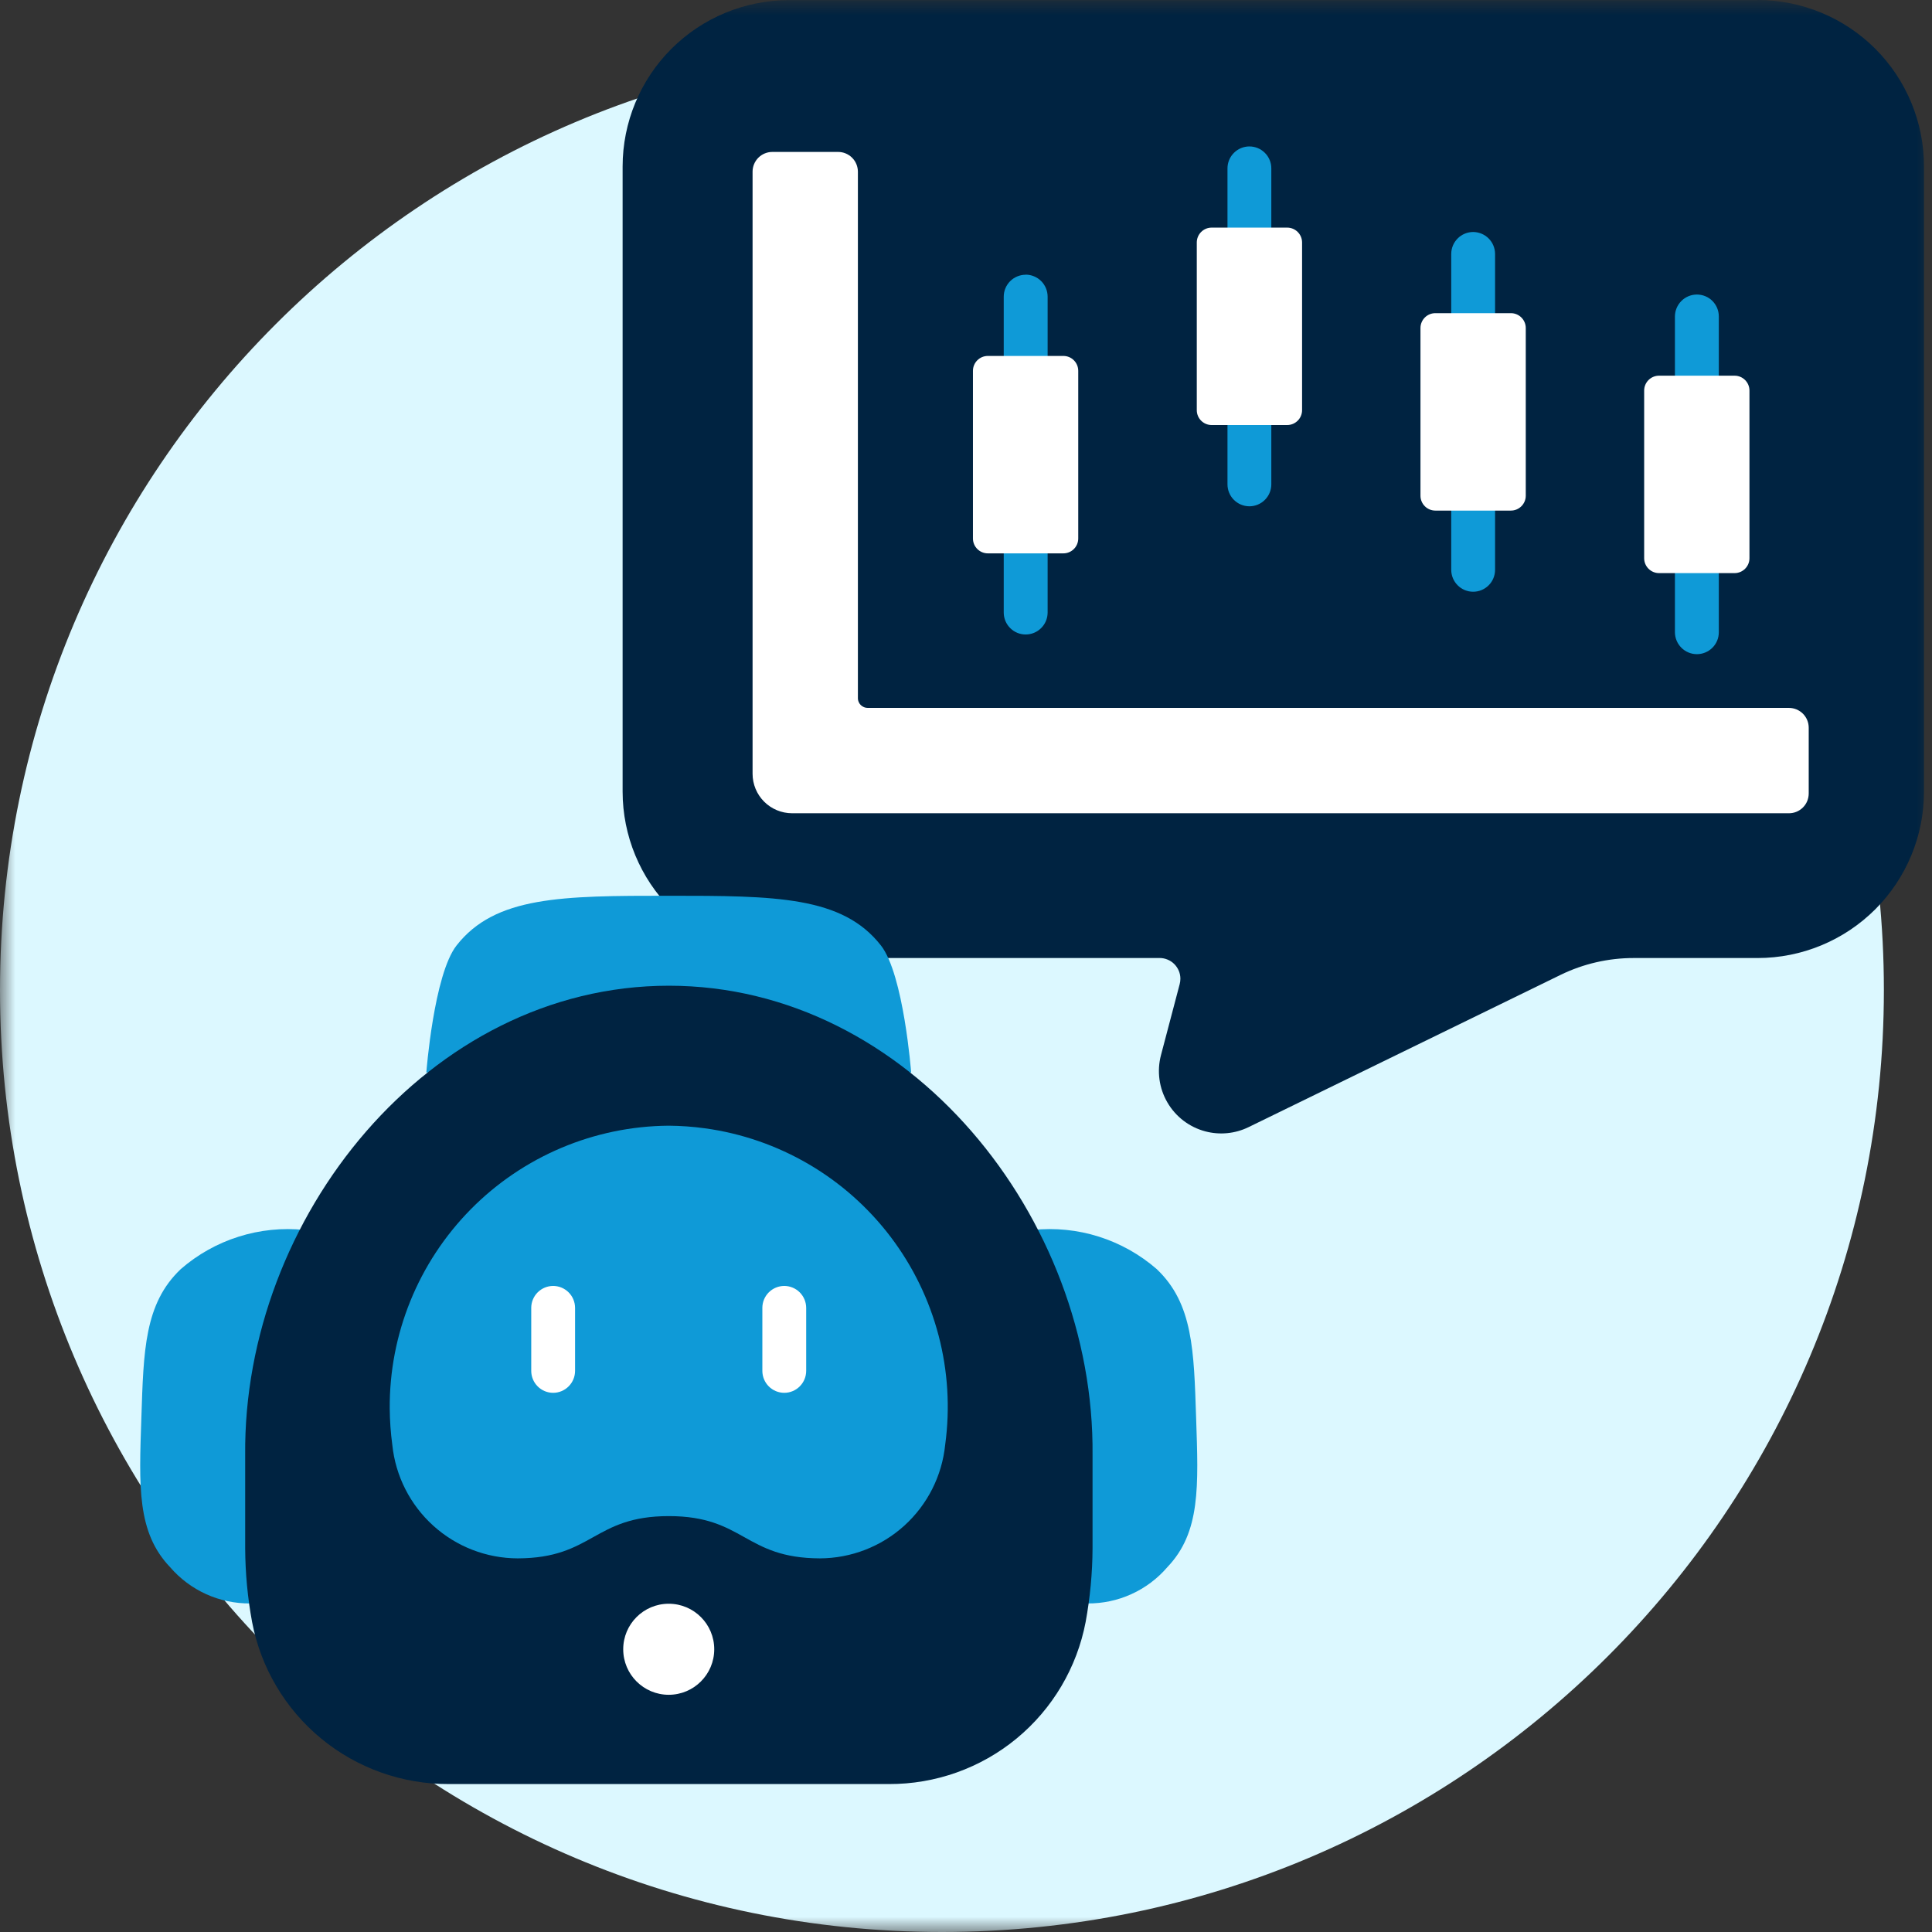 <?xml version="1.0" encoding="UTF-8"?>
<svg xmlns="http://www.w3.org/2000/svg" width="64" height="64" viewBox="0 0 64 64" fill="none">
  <rect x="0" y="0" width="64" height="64" fill="#333333" stroke="none"/>
  <g clip-path="url(#clip0_2772_259)">
    <mask id="mask0_2772_259" style="mask-type:luminance" maskUnits="userSpaceOnUse" x="0" y="0" width="64" height="64">
      <path d="M64 0H0V64H64V0Z" fill="white"></path>
    </mask>
    <g mask="url(#mask0_2772_259)">
      <path d="M31.203 64C48.436 64 62.406 50.03 62.406 32.797C62.406 15.564 48.436 1.594 31.203 1.594C13.97 1.594 0 15.564 0 32.797C0 50.03 13.97 64 31.203 64Z" fill="#DCF8FF"></path>
      <path d="M58.223 0.005H26.137C24.675 0.005 23.273 0.586 22.239 1.619C21.206 2.653 20.625 4.055 20.625 5.517V26.223C20.625 27.685 21.206 29.087 22.239 30.121C23.273 31.154 24.675 31.735 26.137 31.735H38.412C38.502 31.735 38.592 31.752 38.675 31.787C38.759 31.821 38.835 31.871 38.899 31.935C38.963 31.999 39.014 32.075 39.049 32.158C39.084 32.241 39.102 32.331 39.102 32.421C39.102 32.481 39.094 32.541 39.079 32.599L38.459 34.952C38.319 35.482 38.395 36.045 38.671 36.519C38.946 36.993 39.398 37.338 39.928 37.478C40.407 37.605 40.916 37.555 41.362 37.337L51.696 32.294C52.449 31.927 53.276 31.736 54.114 31.736H58.223C59.685 31.736 61.087 31.155 62.121 30.122C63.154 29.088 63.735 27.686 63.735 26.224V5.513C63.735 4.051 63.154 2.649 62.121 1.615C61.087 0.582 59.685 0.001 58.223 0.001V0.005Z" fill="#002341"></path>
      <path d="M30.183 35.526C30.183 35.526 29.935 32.281 29.183 31.321C27.907 29.687 25.699 29.673 22.154 29.673C18.609 29.673 16.401 29.686 15.123 31.321C14.37 32.285 14.123 35.526 14.123 35.526H30.183ZM5.983 42.046C4.783 43.187 4.756 44.746 4.683 46.967C4.606 49.24 4.532 50.761 5.636 51.916C5.964 52.296 6.371 52.601 6.828 52.808C7.285 53.015 7.782 53.12 8.284 53.116H10.091V40.744C9.354 40.667 8.609 40.743 7.903 40.967C7.196 41.19 6.543 41.557 5.984 42.044L5.983 42.046ZM38.323 42.046C39.523 43.187 39.549 44.746 39.623 46.967C39.699 49.24 39.774 50.761 38.668 51.916C38.341 52.297 37.935 52.601 37.478 52.808C37.021 53.016 36.524 53.12 36.022 53.116H34.211V40.744C34.949 40.667 35.695 40.742 36.402 40.966C37.109 41.19 37.763 41.557 38.322 42.044L38.323 42.046Z" fill="#0F9AD7"></path>
      <path d="M14.871 59.099H29.446C30.988 59.105 32.485 58.572 33.675 57.591C34.866 56.609 35.675 55.242 35.964 53.727C36.111 52.924 36.188 52.11 36.192 51.294V48.194C36.264 40.361 30.129 32.653 22.158 32.653C14.187 32.653 8.051 40.361 8.122 48.194V51.294C8.126 52.11 8.202 52.924 8.35 53.727C8.638 55.243 9.448 56.61 10.639 57.592C11.83 58.573 13.328 59.106 14.871 59.099Z" fill="#002341"></path>
      <path d="M22.152 56.142C22.985 56.142 23.66 55.467 23.66 54.634C23.66 53.801 22.985 53.126 22.152 53.126C21.32 53.126 20.645 53.801 20.645 54.634C20.645 55.467 21.32 56.142 22.152 56.142Z" fill="white"></path>
      <path d="M22.153 37.29C19.685 37.308 17.324 38.305 15.591 40.063C13.857 41.822 12.893 44.196 12.91 46.665C12.914 47.066 12.942 47.467 12.996 47.865C13.102 48.893 13.585 49.846 14.352 50.54C15.118 51.234 16.114 51.62 17.148 51.623C19.648 51.616 19.655 50.223 22.155 50.223C24.655 50.223 24.655 51.615 27.161 51.623C28.195 51.619 29.191 51.233 29.957 50.539C30.723 49.844 31.205 48.891 31.31 47.863C31.645 45.417 30.994 42.938 29.502 40.971C28.009 39.004 25.796 37.711 23.349 37.376C22.953 37.322 22.553 37.293 22.153 37.29Z" fill="#0F9AD7"></path>
      <path d="M28.419 23.126V5.686C28.418 5.513 28.349 5.347 28.226 5.224C28.103 5.102 27.937 5.033 27.764 5.033H25.585C25.411 5.033 25.245 5.102 25.122 5.224C25 5.347 24.93 5.513 24.93 5.686V25.632C24.93 25.979 25.068 26.311 25.313 26.556C25.559 26.802 25.891 26.939 26.238 26.94H59.263C59.349 26.94 59.434 26.923 59.513 26.89C59.592 26.857 59.664 26.809 59.725 26.748C59.786 26.687 59.834 26.615 59.867 26.535C59.899 26.456 59.916 26.371 59.916 26.285V24.105C59.916 23.932 59.847 23.765 59.725 23.643C59.602 23.52 59.436 23.451 59.263 23.45H28.745C28.702 23.45 28.66 23.442 28.62 23.426C28.581 23.41 28.545 23.386 28.514 23.356C28.484 23.326 28.46 23.291 28.443 23.251C28.427 23.212 28.418 23.17 28.418 23.127L28.419 23.126Z" fill="white"></path>
      <path d="M18.324 42.598C18.131 42.599 17.947 42.675 17.811 42.811C17.675 42.947 17.598 43.132 17.598 43.324V45.411C17.598 45.604 17.674 45.789 17.81 45.925C17.946 46.062 18.131 46.139 18.324 46.139C18.516 46.139 18.701 46.062 18.837 45.925C18.973 45.789 19.05 45.604 19.05 45.411V43.324C19.049 43.132 18.973 42.947 18.836 42.811C18.7 42.675 18.516 42.599 18.324 42.598ZM25.98 42.598C25.787 42.599 25.603 42.675 25.467 42.811C25.331 42.947 25.254 43.132 25.254 43.324V45.411C25.254 45.604 25.33 45.789 25.466 45.925C25.602 46.062 25.787 46.139 25.98 46.139C26.172 46.139 26.357 46.062 26.493 45.925C26.629 45.789 26.706 45.604 26.706 45.411V43.324C26.705 43.132 26.629 42.949 26.494 42.813C26.359 42.677 26.175 42.6 25.984 42.598H25.98Z" fill="white"></path>
      <path d="M33.976 16.877C33.784 16.878 33.599 16.954 33.463 17.09C33.327 17.226 33.251 17.411 33.25 17.603V20.292C33.25 20.485 33.327 20.669 33.463 20.805C33.599 20.942 33.783 21.018 33.976 21.018C34.169 21.018 34.354 20.942 34.49 20.805C34.627 20.669 34.703 20.485 34.704 20.292V17.605C34.704 17.412 34.627 17.227 34.491 17.09C34.354 16.954 34.169 16.877 33.976 16.877ZM33.976 9.101C33.783 9.102 33.599 9.178 33.462 9.315C33.326 9.451 33.25 9.636 33.25 9.829V12.516C33.25 12.709 33.326 12.894 33.462 13.03C33.599 13.167 33.783 13.243 33.976 13.244C34.169 13.244 34.354 13.167 34.49 13.03C34.627 12.894 34.704 12.709 34.704 12.516V9.829C34.704 9.636 34.628 9.45 34.492 9.313C34.355 9.176 34.17 9.099 33.977 9.098L33.976 9.101ZM41.388 12.625C41.195 12.626 41.011 12.703 40.874 12.839C40.738 12.975 40.662 13.16 40.662 13.353V16.044C40.662 16.237 40.738 16.422 40.874 16.558C41.011 16.695 41.195 16.771 41.388 16.772C41.581 16.771 41.765 16.695 41.901 16.558C42.038 16.422 42.114 16.237 42.114 16.044V13.357C42.114 13.164 42.038 12.979 41.901 12.843C41.765 12.707 41.581 12.63 41.388 12.629V12.625ZM41.388 4.851C41.196 4.851 41.011 4.928 40.875 5.064C40.739 5.2 40.662 5.384 40.662 5.577V8.266C40.662 8.459 40.739 8.643 40.875 8.779C41.011 8.916 41.196 8.992 41.388 8.992C41.581 8.992 41.765 8.915 41.901 8.779C42.037 8.643 42.114 8.458 42.114 8.266V5.577C42.114 5.384 42.038 5.2 41.901 5.064C41.765 4.928 41.581 4.851 41.388 4.851Z" fill="#0F9AD7"></path>
      <path d="M48.8 15.461C48.608 15.461 48.423 15.538 48.287 15.674C48.151 15.81 48.075 15.995 48.074 16.187V18.876C48.074 19.069 48.151 19.253 48.287 19.389C48.423 19.526 48.608 19.602 48.8 19.602C48.993 19.602 49.177 19.526 49.314 19.389C49.45 19.253 49.526 19.069 49.526 18.876V16.187C49.526 15.995 49.45 15.81 49.314 15.674C49.177 15.537 48.993 15.461 48.8 15.461ZM48.8 7.685C48.608 7.686 48.423 7.762 48.287 7.899C48.151 8.035 48.074 8.22 48.074 8.413V11.098C48.074 11.291 48.151 11.476 48.287 11.612C48.423 11.748 48.608 11.825 48.8 11.826C48.993 11.825 49.178 11.748 49.314 11.612C49.45 11.476 49.526 11.291 49.526 11.098V8.411C49.525 8.219 49.449 8.034 49.313 7.899C49.177 7.763 48.992 7.686 48.8 7.685ZM56.212 17.531C56.02 17.531 55.835 17.607 55.698 17.744C55.562 17.88 55.485 18.064 55.484 18.257V20.944C55.485 21.137 55.562 21.321 55.698 21.457C55.835 21.594 56.02 21.67 56.212 21.67C56.405 21.67 56.589 21.593 56.726 21.457C56.862 21.321 56.938 21.137 56.938 20.944V18.255C56.937 18.063 56.86 17.879 56.724 17.744C56.588 17.608 56.404 17.532 56.212 17.531ZM56.212 9.757C56.02 9.757 55.835 9.833 55.698 9.97C55.562 10.106 55.485 10.29 55.484 10.483V13.172C55.485 13.365 55.562 13.549 55.698 13.685C55.835 13.822 56.02 13.898 56.212 13.898C56.405 13.898 56.589 13.822 56.726 13.685C56.862 13.549 56.938 13.365 56.938 13.172V10.483C56.938 10.29 56.862 10.106 56.726 9.969C56.59 9.833 56.405 9.757 56.212 9.757Z" fill="#0F9AD7"></path>
      <path d="M35.225 11.791H32.724C32.451 11.791 32.23 12.012 32.23 12.284V17.838C32.23 18.11 32.451 18.331 32.724 18.331H35.225C35.498 18.331 35.718 18.11 35.718 17.838V12.284C35.718 12.012 35.498 11.791 35.225 11.791Z" fill="white"></path>
      <path d="M42.639 7.54H40.138C39.865 7.54 39.645 7.761 39.645 8.033V13.587C39.645 13.859 39.865 14.08 40.138 14.08H42.639C42.912 14.08 43.133 13.859 43.133 13.587V8.033C43.133 7.761 42.912 7.54 42.639 7.54Z" fill="white"></path>
      <path d="M50.05 10.374H47.548C47.275 10.374 47.055 10.595 47.055 10.867V16.421C47.055 16.693 47.275 16.914 47.548 16.914H50.05C50.322 16.914 50.543 16.693 50.543 16.421V10.867C50.543 10.595 50.322 10.374 50.05 10.374Z" fill="white"></path>
      <path d="M57.46 12.445H54.958C54.686 12.445 54.465 12.666 54.465 12.938V18.492C54.465 18.764 54.686 18.985 54.958 18.985H57.46C57.732 18.985 57.953 18.764 57.953 18.492V12.938C57.953 12.666 57.732 12.445 57.46 12.445Z" fill="white"></path>
    </g>
  </g>
  <defs>
    <clipPath id="clip0_2772_259">
      <rect width="64" height="64" fill="white"></rect>
    </clipPath>
  </defs>
</svg>
